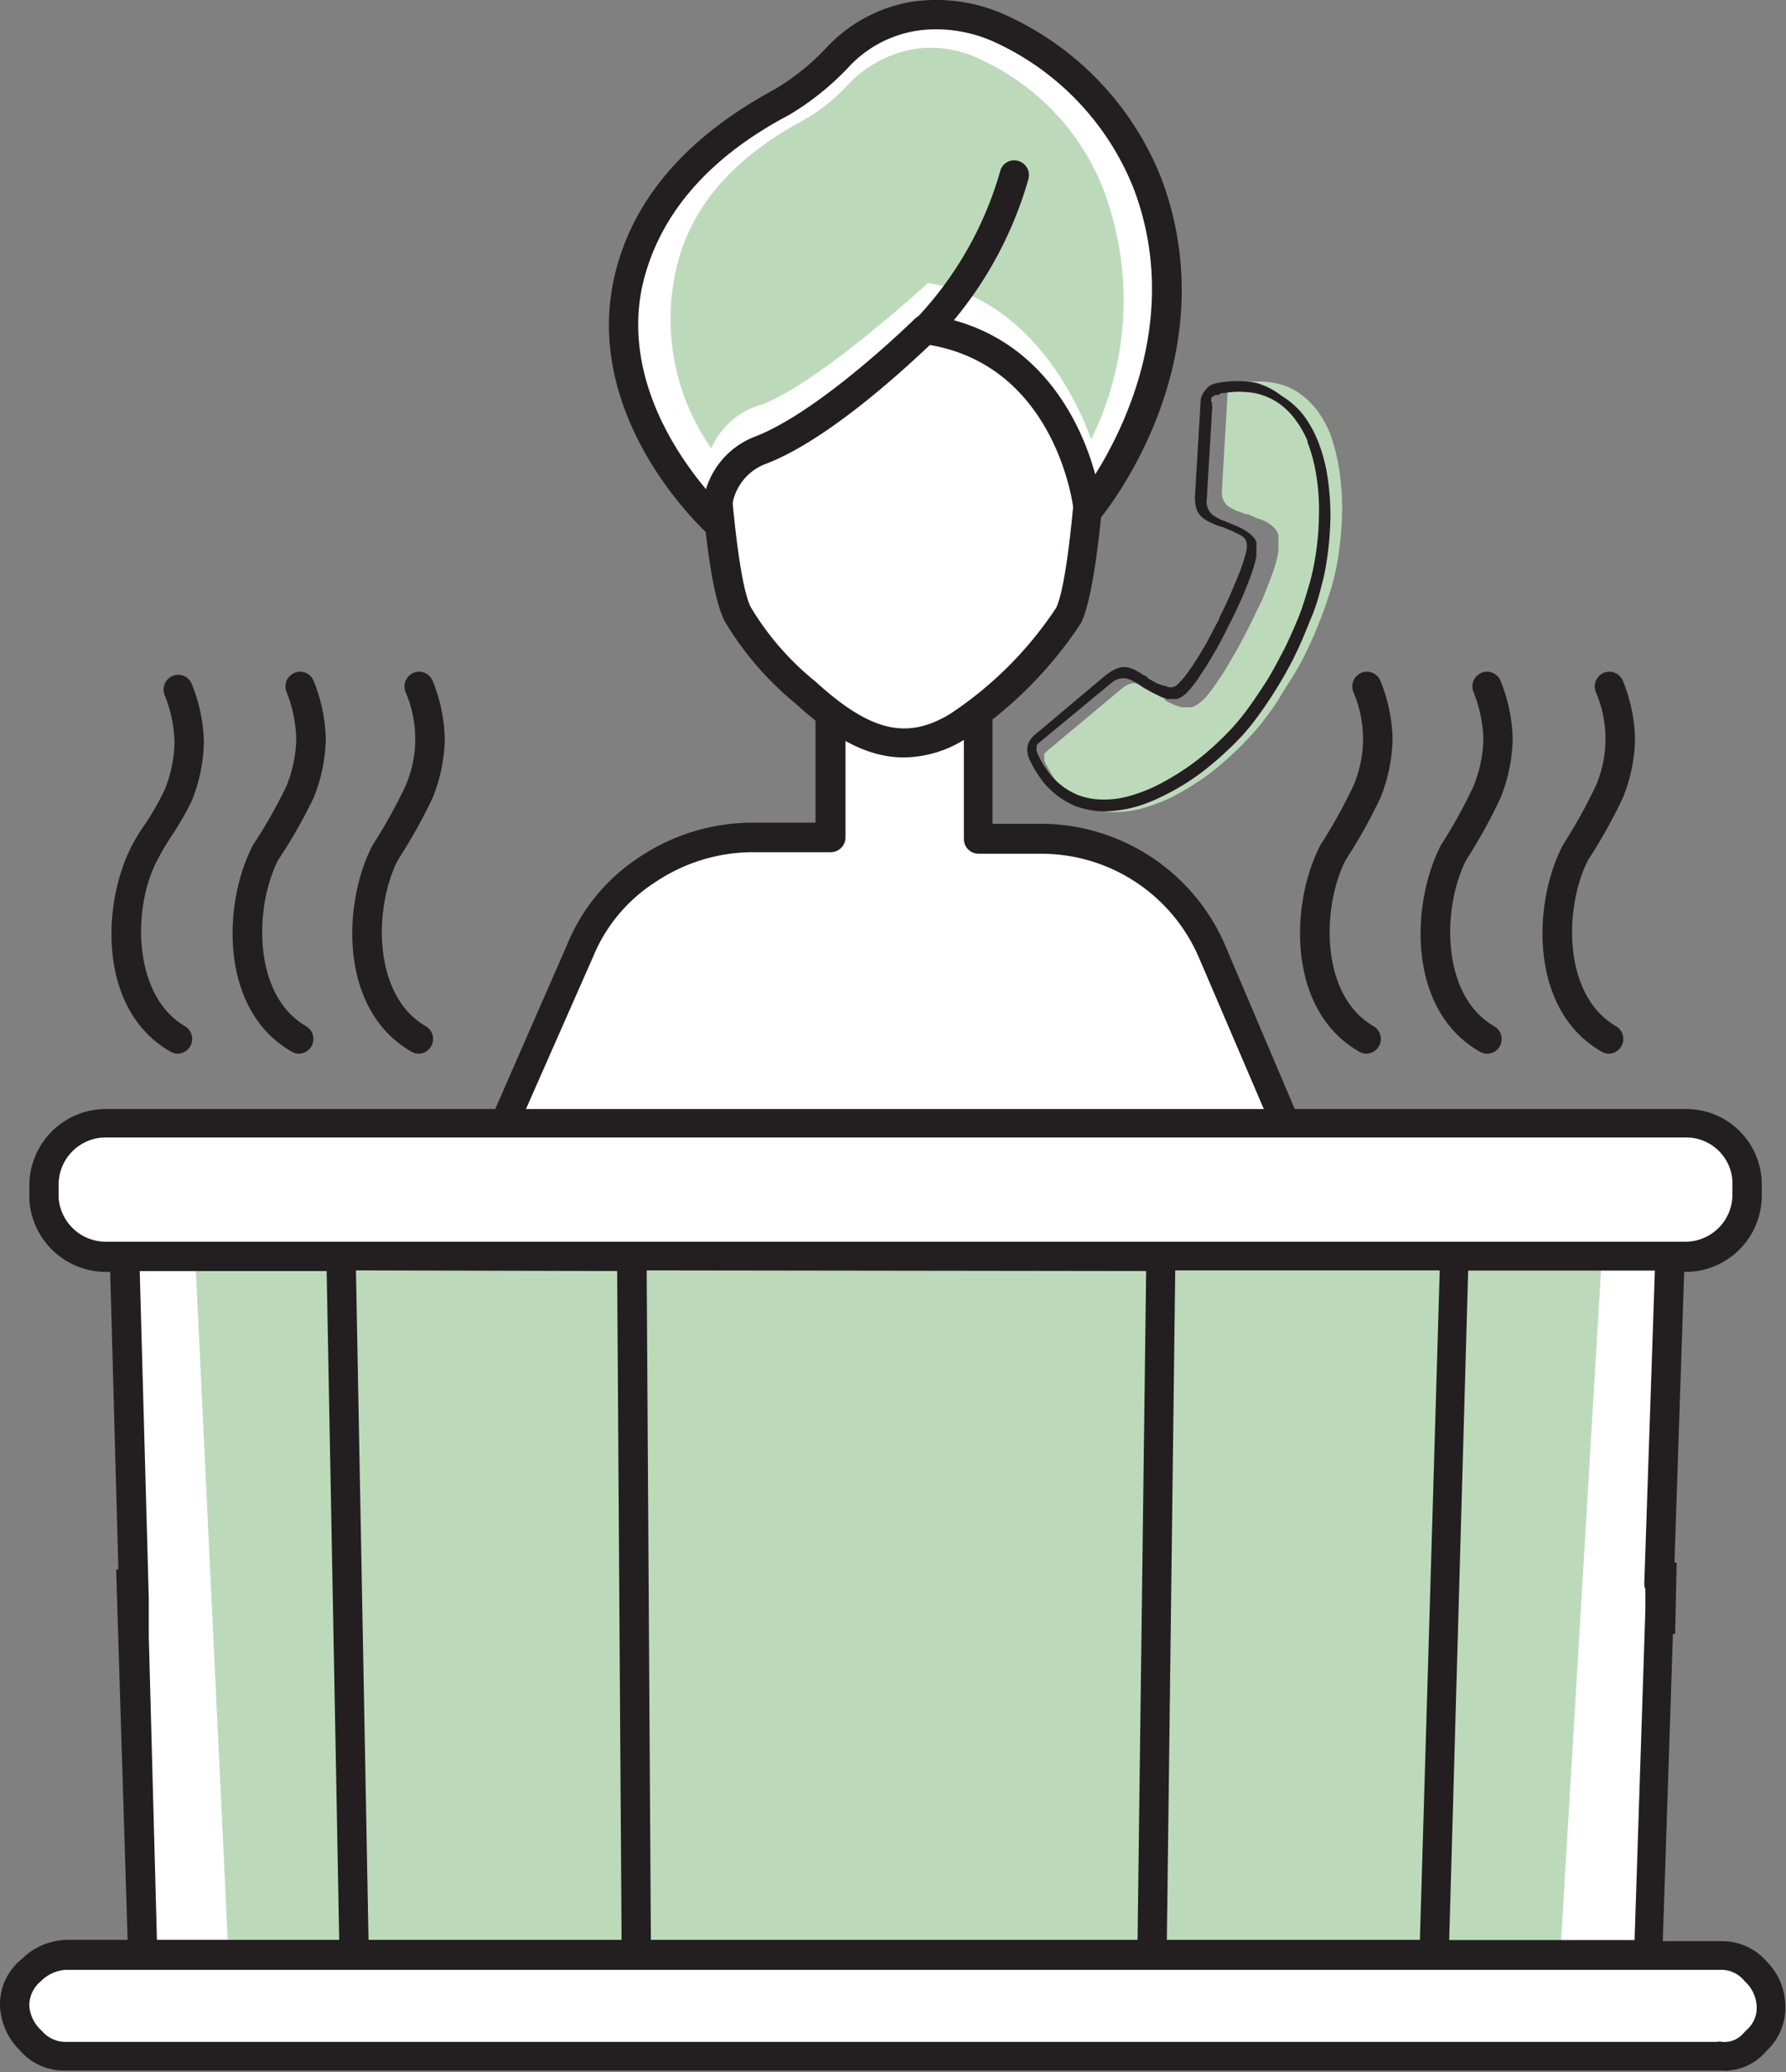 <svg xmlns="http://www.w3.org/2000/svg" viewBox="0 0 81.03 94"><rect x="0" y="0" width="81.03" height="94" fill="#808080" stroke="none"/><defs><style>.cls-1{fill:#fff;}.cls-2{fill:#231f20;}.cls-3,.cls-4{fill:#bcdaba;}.cls-4{fill-rule:evenodd;}</style></defs><g id="Layer_2" data-name="Layer 2"><g id="Layer_1-2" data-name="Layer 1"><g id="Layer_2-2" data-name="Layer 2"><g id="Layer_1-2-2" data-name="Layer 1-2"><path class="cls-1" d="M55,43.14A8.46,8.46,0,0,0,47.2,38H44.4V31H37.7v7H34.1a8.62,8.62,0,0,0-4.7,1.4,7.9,7.9,0,0,0-3.1,3.7l-3.5,8H58.4Z"/><path class="cls-2" d="M58.4,51.76H22.8a.65.65,0,0,1-.56-.3.67.67,0,0,1,0-.63l3.5-8a8.63,8.63,0,0,1,3.35-4,9.24,9.24,0,0,1,5.06-1.51H37V31a.67.67,0,0,1,.67-.67h6.7a.67.67,0,0,1,.66.67v6.37h2.18a9.12,9.12,0,0,1,8.37,5.5h0l3.4,8a.67.67,0,0,1-.61.92ZM23.81,50.43H57.39l-3-7a7.78,7.78,0,0,0-7.15-4.7H44.4a.67.67,0,0,1-.67-.66V31.66H38.36V38a.67.67,0,0,1-.66.66H34.1A7.94,7.94,0,0,0,29.76,40a7.33,7.33,0,0,0-2.85,3.4Z"/><path class="cls-1" d="M74.67,91.44l-68.2-.2-.8-37.5,70.1.3Z"/><path class="cls-2" d="M74.67,92.1h0L53.46,92a.67.67,0,0,1,0-1.33h0l21.2.1a.67.67,0,0,1,0,1.33Z"/><path class="cls-2" d="M52,92.1h0l-44.5-.2a.67.67,0,1,1,0-1.33h0l44.5.2a.67.67,0,0,1,0,1.33Z"/><path class="cls-3" d="M70.77,89l-60.4-.2L8.77,55.2l64,.2Z"/><path class="cls-1" d="M76.47,50.94H4.77A2.79,2.79,0,0,0,2,53.74v.6A2.84,2.84,0,0,0,4.77,57h71.7a2.81,2.81,0,0,0,2.8-2.8h0v-.6A2.79,2.79,0,0,0,76.47,50.94Z"/><path class="cls-1" d="M78.17,93.34H3a2,2,0,0,1-1.6-.7A2.33,2.33,0,0,1,.67,91h0a2,2,0,0,1,.7-1.6A2.34,2.34,0,0,1,3,88.7h75.1a2,2,0,0,1,1.6.7,2.34,2.34,0,0,1,.7,1.6h0a2,2,0,0,1-.7,1.6,1.83,1.83,0,0,1-1.5.7Z"/><path class="cls-1" d="M49.67,17.24c0-4.7-3.6-7.3-8.5-7.3h-.4c-4.9,0-8.5,2.6-8.5,7.3,0,2.1.4,9,1.2,10.6a13.52,13.52,0,0,0,3.1,3.6c2.2,2,4.3,3.1,6.9,1.5a18,18,0,0,0,5-5C49.27,26.24,49.67,19.34,49.67,17.24Z"/><path class="cls-2" d="M41,34.36c-1.88,0-3.5-1.16-4.89-2.43a14.2,14.2,0,0,1-3.23-3.75c-1-1.92-1.29-9.47-1.29-10.94,0-4.84,3.6-8,9.17-8h.4c5.56,0,9.16,3.13,9.16,8,0,2-.38,9.1-1.26,11a18.4,18.4,0,0,1-5.24,5.27A5.29,5.29,0,0,1,41,34.36ZM40.77,10.6c-4.84,0-7.84,2.54-7.84,6.64,0,2.39.44,8.92,1.13,10.3A12.73,12.73,0,0,0,37,30.92c2.5,2.28,4.16,2.66,6.13,1.45a17,17,0,0,0,4.79-4.8c.65-1.39,1.09-8,1.09-10.33,0-4.1-3-6.64-7.83-6.64Z"/><path class="cls-1" d="M32.57,23.74s-5.3-4.8-4.1-10.8c.9-4.4,4.4-6.9,7-8.3a11.75,11.75,0,0,0,2.5-2,6,6,0,0,1,3.5-1.9,7,7,0,0,1,4,.6,13,13,0,0,1,6.6,7c3,8-2.7,14.8-2.7,14.8s-.8-7.3-7.4-8.2c0,0-4.3,4.3-7.5,5.5A3.05,3.05,0,0,0,32.57,23.74Z"/><path class="cls-2" d="M32.57,24.4a.7.7,0,0,1-.45-.17c-.23-.21-5.56-5.13-4.3-11.42.73-3.59,3.2-6.53,7.33-8.76a10.7,10.7,0,0,0,2.33-1.87A6.83,6.83,0,0,1,41.36.08a7.62,7.62,0,0,1,4.39.66,13.64,13.64,0,0,1,6.94,7.35c3.1,8.28-2.57,15.18-2.81,15.47a.66.66,0,0,1-.71.21.65.65,0,0,1-.46-.56c0-.27-.81-6.57-6.52-7.56-1,.94-4.6,4.33-7.49,5.41a2.39,2.39,0,0,0-1.48,2.58.64.64,0,0,1-.34.68A.6.6,0,0,1,32.57,24.4ZM42.48,1.33a5.7,5.7,0,0,0-.92.07,5.34,5.34,0,0,0-3.1,1.69,12.54,12.54,0,0,1-2.65,2.12c-3.8,2-6,4.68-6.69,7.86-.8,4,1.51,7.45,2.91,9.12a3.71,3.71,0,0,1,2.19-2.37c3-1.14,7.23-5.31,7.28-5.35a.65.65,0,0,1,.56-.19c5.06.69,7,4.9,7.63,7.24,1.4-2.23,3.87-7.32,1.75-12.95a12.29,12.29,0,0,0-6.25-6.63A6.42,6.42,0,0,0,42.48,1.33Z"/><path class="cls-3" d="M32.27,20.34a10.22,10.22,0,0,1-1.6-8.1c.8-3.6,3.6-5.6,5.8-6.8a7.92,7.92,0,0,0,2-1.6,5.47,5.47,0,0,1,2.9-1.6,5.08,5.08,0,0,1,3.2.5A10.8,10.8,0,0,1,50,8.44a14.23,14.23,0,0,1-.5,11.5s-2-6.3-7.4-7.1c0,0-4.9,4.5-7.5,5.5A3.53,3.53,0,0,0,32.27,20.34Z"/><path class="cls-2" d="M42,15.6a.67.67,0,0,1-.46-.18.66.66,0,0,1,0-.94,16.16,16.16,0,0,0,3.84-6.72.65.65,0,0,1,.82-.46.67.67,0,0,1,.46.82,17.52,17.52,0,0,1-4.16,7.28A.69.69,0,0,1,42,15.6Z"/><path class="cls-2" d="M62,47.8a.63.63,0,0,1-.33-.09c-3.3-1.88-3.14-6.74-1.76-9.38a23.75,23.75,0,0,0,1.49-2.68,5.38,5.38,0,0,0,0-4.26.67.67,0,0,1,.37-.87.66.66,0,0,1,.86.37,7.41,7.41,0,0,1,.55,2.63,7.49,7.49,0,0,1-.55,2.67A23.76,23.76,0,0,1,61.06,39c-1.1,2.12-1.18,6.16,1.27,7.56A.67.67,0,0,1,62,47.8Z"/><path class="cls-2" d="M67.47,47.8a.63.63,0,0,1-.33-.09C63.84,45.83,64,41,65.38,38.33a22.18,22.18,0,0,0,1.48-2.68,6,6,0,0,0,.44-2.13,6.16,6.16,0,0,0-.45-2.13.67.67,0,0,1,.37-.87.66.66,0,0,1,.86.37,7.41,7.41,0,0,1,.55,2.63,7.49,7.49,0,0,1-.55,2.67A23.76,23.76,0,0,1,66.53,39c-1.1,2.12-1.18,6.16,1.27,7.56a.67.67,0,0,1,.24.91A.65.65,0,0,1,67.47,47.8Z"/><path class="cls-2" d="M73,47.8a.63.63,0,0,1-.33-.09c-3.3-1.88-3.14-6.74-1.76-9.38a23.75,23.75,0,0,0,1.49-2.68,5.38,5.38,0,0,0,0-4.26.67.67,0,0,1,.37-.87.66.66,0,0,1,.86.37,7.41,7.41,0,0,1,.55,2.63,7.49,7.49,0,0,1-.55,2.67A23.76,23.76,0,0,1,72.06,39c-1.1,2.12-1.18,6.16,1.27,7.56A.67.67,0,0,1,73,47.8Z"/><path class="cls-2" d="M8.07,47.8a.63.63,0,0,1-.33-.09C4.44,45.83,4.6,41,6,38.33c.2-.37.41-.71.62-1a12.39,12.39,0,0,0,.86-1.52,6.2,6.2,0,0,0,.44-2.15,6.16,6.16,0,0,0-.45-2.13.67.67,0,0,1,.37-.87.66.66,0,0,1,.86.37,7.41,7.41,0,0,1,.55,2.63,7.49,7.49,0,0,1-.55,2.67A13.14,13.14,0,0,1,7.73,38c-.2.32-.4.64-.58,1C6,41.12,6,45.16,8.4,46.56a.67.67,0,0,1-.33,1.24Z"/><path class="cls-2" d="M13.57,47.8a.63.63,0,0,1-.33-.09c-3.3-1.88-3.14-6.74-1.76-9.38A22.18,22.18,0,0,0,13,35.65a6,6,0,0,0,.44-2.13A6.16,6.16,0,0,0,13,31.39a.67.67,0,0,1,.37-.87.66.66,0,0,1,.86.37,7.41,7.41,0,0,1,.55,2.63,7.49,7.49,0,0,1-.55,2.67A23.76,23.76,0,0,1,12.63,39c-1.1,2.12-1.18,6.16,1.27,7.56a.67.67,0,0,1-.33,1.24Z"/><path class="cls-2" d="M19,47.8a.63.63,0,0,1-.33-.09c-3.3-1.88-3.14-6.74-1.76-9.38a23.75,23.75,0,0,0,1.49-2.68,5.38,5.38,0,0,0,0-4.26.67.67,0,0,1,.37-.87.66.66,0,0,1,.86.37,7.41,7.41,0,0,1,.55,2.63,7.49,7.49,0,0,1-.55,2.67A23.76,23.76,0,0,1,18.06,39c-1.1,2.12-1.18,6.16,1.27,7.56A.67.67,0,0,1,19,47.8Z"/><path class="cls-2" d="M80.17,89a2.67,2.67,0,0,0-2.1-.94H75.44l.46-13.94.1,0,.07-3.23-.1,0,.44-13.19h.06a3.46,3.46,0,0,0,3.46-3.46v-.63a3.43,3.43,0,0,0-3.44-3.3H4.76a3.48,3.48,0,0,0-3.43,3.47v.64a3.49,3.49,0,0,0,3.44,3.28H5L5.37,71.2l-.1,0,.1,3.26h0L5.79,88H3a3,3,0,0,0-2,.86A2.64,2.64,0,0,0,0,91a3,3,0,0,0,.89,2,2.62,2.62,0,0,0,2,.93H78.17a.57.57,0,0,0,.22,0,2.49,2.49,0,0,0,1.76-.9A2.66,2.66,0,0,0,81,91,2.9,2.9,0,0,0,80.17,89ZM74.6,71.86a.64.64,0,0,0,.05.23l0,.84s0,0,0,.08l-.49,15H65.75l.86-30.37h8.47ZM52,57.66,51.61,88H29.53l-.19-30.37ZM52.94,88l.38-30.37h12L64.42,88ZM28,57.66,28.2,88H16.72l-.57-30.37ZM2.66,54.34v-.6A2.14,2.14,0,0,1,4.77,51.6H76.49a2.1,2.1,0,0,1,2.11,2v.6a2.14,2.14,0,0,1-2.13,2.13H4.78A2.15,2.15,0,0,1,2.66,54.34ZM6.75,74.23h0l0-1.65s0,0,0-.07L6.34,57.66h8.48L15.39,88H7.12ZM79.24,92.09l-.1.1a1.15,1.15,0,0,1-1,.44.53.53,0,0,0-.25,0H3a1.42,1.42,0,0,1-1.11-.51A1.67,1.67,0,0,1,1.33,91a1.42,1.42,0,0,1,.51-1.11A1.75,1.75,0,0,1,3,89.36H78.15a1.36,1.36,0,0,1,1,.51A1.66,1.66,0,0,1,79.7,91,1.33,1.33,0,0,1,79.24,92.09Z"/><path class="cls-4" d="M52.87,31.78l.38.19.33.11a1.31,1.31,0,0,0,.28,0,1,1,0,0,0,.24,0l.23-.12.18-.14.18-.17c.14-.17.27-.34.4-.52s.33-.47.5-.75.34-.58.52-.89.35-.66.53-1,.33-.69.49-1,.28-.65.4-.95.23-.59.31-.84A5.88,5.88,0,0,0,58,25v-.48h0a1.13,1.13,0,0,0,0-.26,1,1,0,0,0-.1-.21,1.8,1.8,0,0,0-.19-.2,2.61,2.61,0,0,0-.3-.2A3.39,3.39,0,0,0,57,23.5a3.79,3.79,0,0,0-.42-.18H56.5l-.19-.08a1.88,1.88,0,0,1-.62-.3.8.8,0,0,1-.25-.71l.26-4.48h0a.2.2,0,0,1,0-.11.17.17,0,0,1,0-.1h0l.3-.14h.15a4.14,4.14,0,0,1,.87-.09,3.51,3.51,0,0,1,.79.06,3,3,0,0,1,1.07.42,3.84,3.84,0,0,1,.86.8,5.27,5.27,0,0,1,.61,1.09A9.89,9.89,0,0,1,60.71,21a12.17,12.17,0,0,1,.18,2.26,15.29,15.29,0,0,1-.25,2.43c-.06.29-.13.59-.22.91s-.21.66-.33,1-.27.72-.42,1.08-.33.73-.5,1.09h0c-.18.34-.37.69-.57,1s-.42.67-.62,1-.41.59-.61.86-.4.5-.61.73A15.19,15.19,0,0,1,55,35a12.24,12.24,0,0,1-1.91,1.2,9.24,9.24,0,0,1-1.33.49,5,5,0,0,1-1.22.15A3.1,3.1,0,0,1,48.41,36a3.73,3.73,0,0,1-.52-.61,5.73,5.73,0,0,1-.45-.75h0a.57.57,0,0,1-.06-.31.28.28,0,0,1,0-.13l.08-.09,3.43-2.87c.52-.44.88-.21,1.34.09l.24.15.38.23Z"/><path class="cls-2" d="M54.7,17.69a.78.78,0,0,0-.16.24.73.73,0,0,0-.07.3l-.25,4.19c-.06,1,.4,1.18,1.15,1.47h.05l.14.06.37.15.13.07c.32.14.59.26.49.8h0a5.44,5.44,0,0,1-.15.54c-.07.21-.16.47-.28.75s-.24.58-.38.89-.26.56-.42.87v.05c-.17.31-.33.62-.48.91s-.34.59-.48.82-.3.47-.43.65a3.94,3.94,0,0,1-.36.45l-.11.12a.47.47,0,0,1-.6.09H52.8L52.49,31l-.34-.19h0l-.08-.05h0L52,30.66h-.06c-.65-.41-1-.64-1.81,0l-3.21,2.7a.91.91,0,0,0-.2.24.52.52,0,0,0-.1.27.71.71,0,0,0,0,.29.92.92,0,0,0,.1.32,5.4,5.4,0,0,0,.47.8,3,3,0,0,0,.55.62,3.66,3.66,0,0,0,1.06.67,4,4,0,0,0,1.28.24,6,6,0,0,0,1.26-.16,6.77,6.77,0,0,0,1.36-.51A10.6,10.6,0,0,0,54.57,35a15.13,15.13,0,0,0,1.78-1.62c.19-.21.39-.45.58-.7s.4-.55.61-.86.42-.65.59-.94.38-.66.55-1h0c.19-.39.35-.73.48-1.05l.41-1a8.94,8.94,0,0,0,.32-1c.08-.31.16-.6.22-.9a14.79,14.79,0,0,0,.25-2.39,11.53,11.53,0,0,0-.18-2.2,7.4,7.4,0,0,0-.41-1.39,5.18,5.18,0,0,0-.62-1.1,3.68,3.68,0,0,0-1-.89A3.44,3.44,0,0,0,57,17.37a4.87,4.87,0,0,0-1.75,0,1.19,1.19,0,0,0-.32.1A.84.84,0,0,0,54.7,17.69Zm.64.17a5.56,5.56,0,0,1,.82-.09,4.87,4.87,0,0,1,.76.06,3.09,3.09,0,0,1,1,.4,3.15,3.15,0,0,1,.82.77,4.5,4.5,0,0,1,.58,1v.06a7.12,7.12,0,0,1,.35,1.22,9.91,9.91,0,0,1,.17,2.11,12.73,12.73,0,0,1-.24,2.3c-.06.31-.13.59-.21.86s-.17.59-.31,1-.26.68-.4,1-.31.7-.47,1-.35.67-.54,1-.38.62-.59.93-.36.53-.57.81-.4.5-.57.69a13.22,13.22,0,0,1-1.7,1.56,11.61,11.61,0,0,1-1.81,1.12,7.37,7.37,0,0,1-1.26.47,4.12,4.12,0,0,1-1.15.14,3.15,3.15,0,0,1-1.1-.2A3.23,3.23,0,0,1,48,35.5a3,3,0,0,1-.5-.57,3.85,3.85,0,0,1-.41-.71.52.52,0,0,1-.06-.16.28.28,0,0,1,0-.13h0l0-.11.07-.09h0L50.4,31c.52-.44.94-.16,1.31.08l.07.05.16.1.36.2.35.17.31.11h.45l.21-.1.16-.12.12-.12h0c.13-.15.26-.31.38-.47l.46-.7c.18-.29.34-.56.49-.83s.3-.55.49-.94h0c.16-.3.31-.62.46-.94s.27-.6.38-.88.2-.51.29-.79a4.56,4.56,0,0,0,.15-.58h0v-.43a.81.81,0,0,0,0-.22h0a1.5,1.5,0,0,0-.09-.18l-.17-.17a2.22,2.22,0,0,0-.27-.19,2.59,2.59,0,0,0-.33-.17h0l-.38-.16h0l-.17-.07h0a2,2,0,0,1-.58-.3.78.78,0,0,1-.26-.7l.25-4.2a.19.19,0,0,1,0-.15.24.24,0,0,1,0-.3h0l.15-.08h.15Z"/></g></g></g></g></svg>
